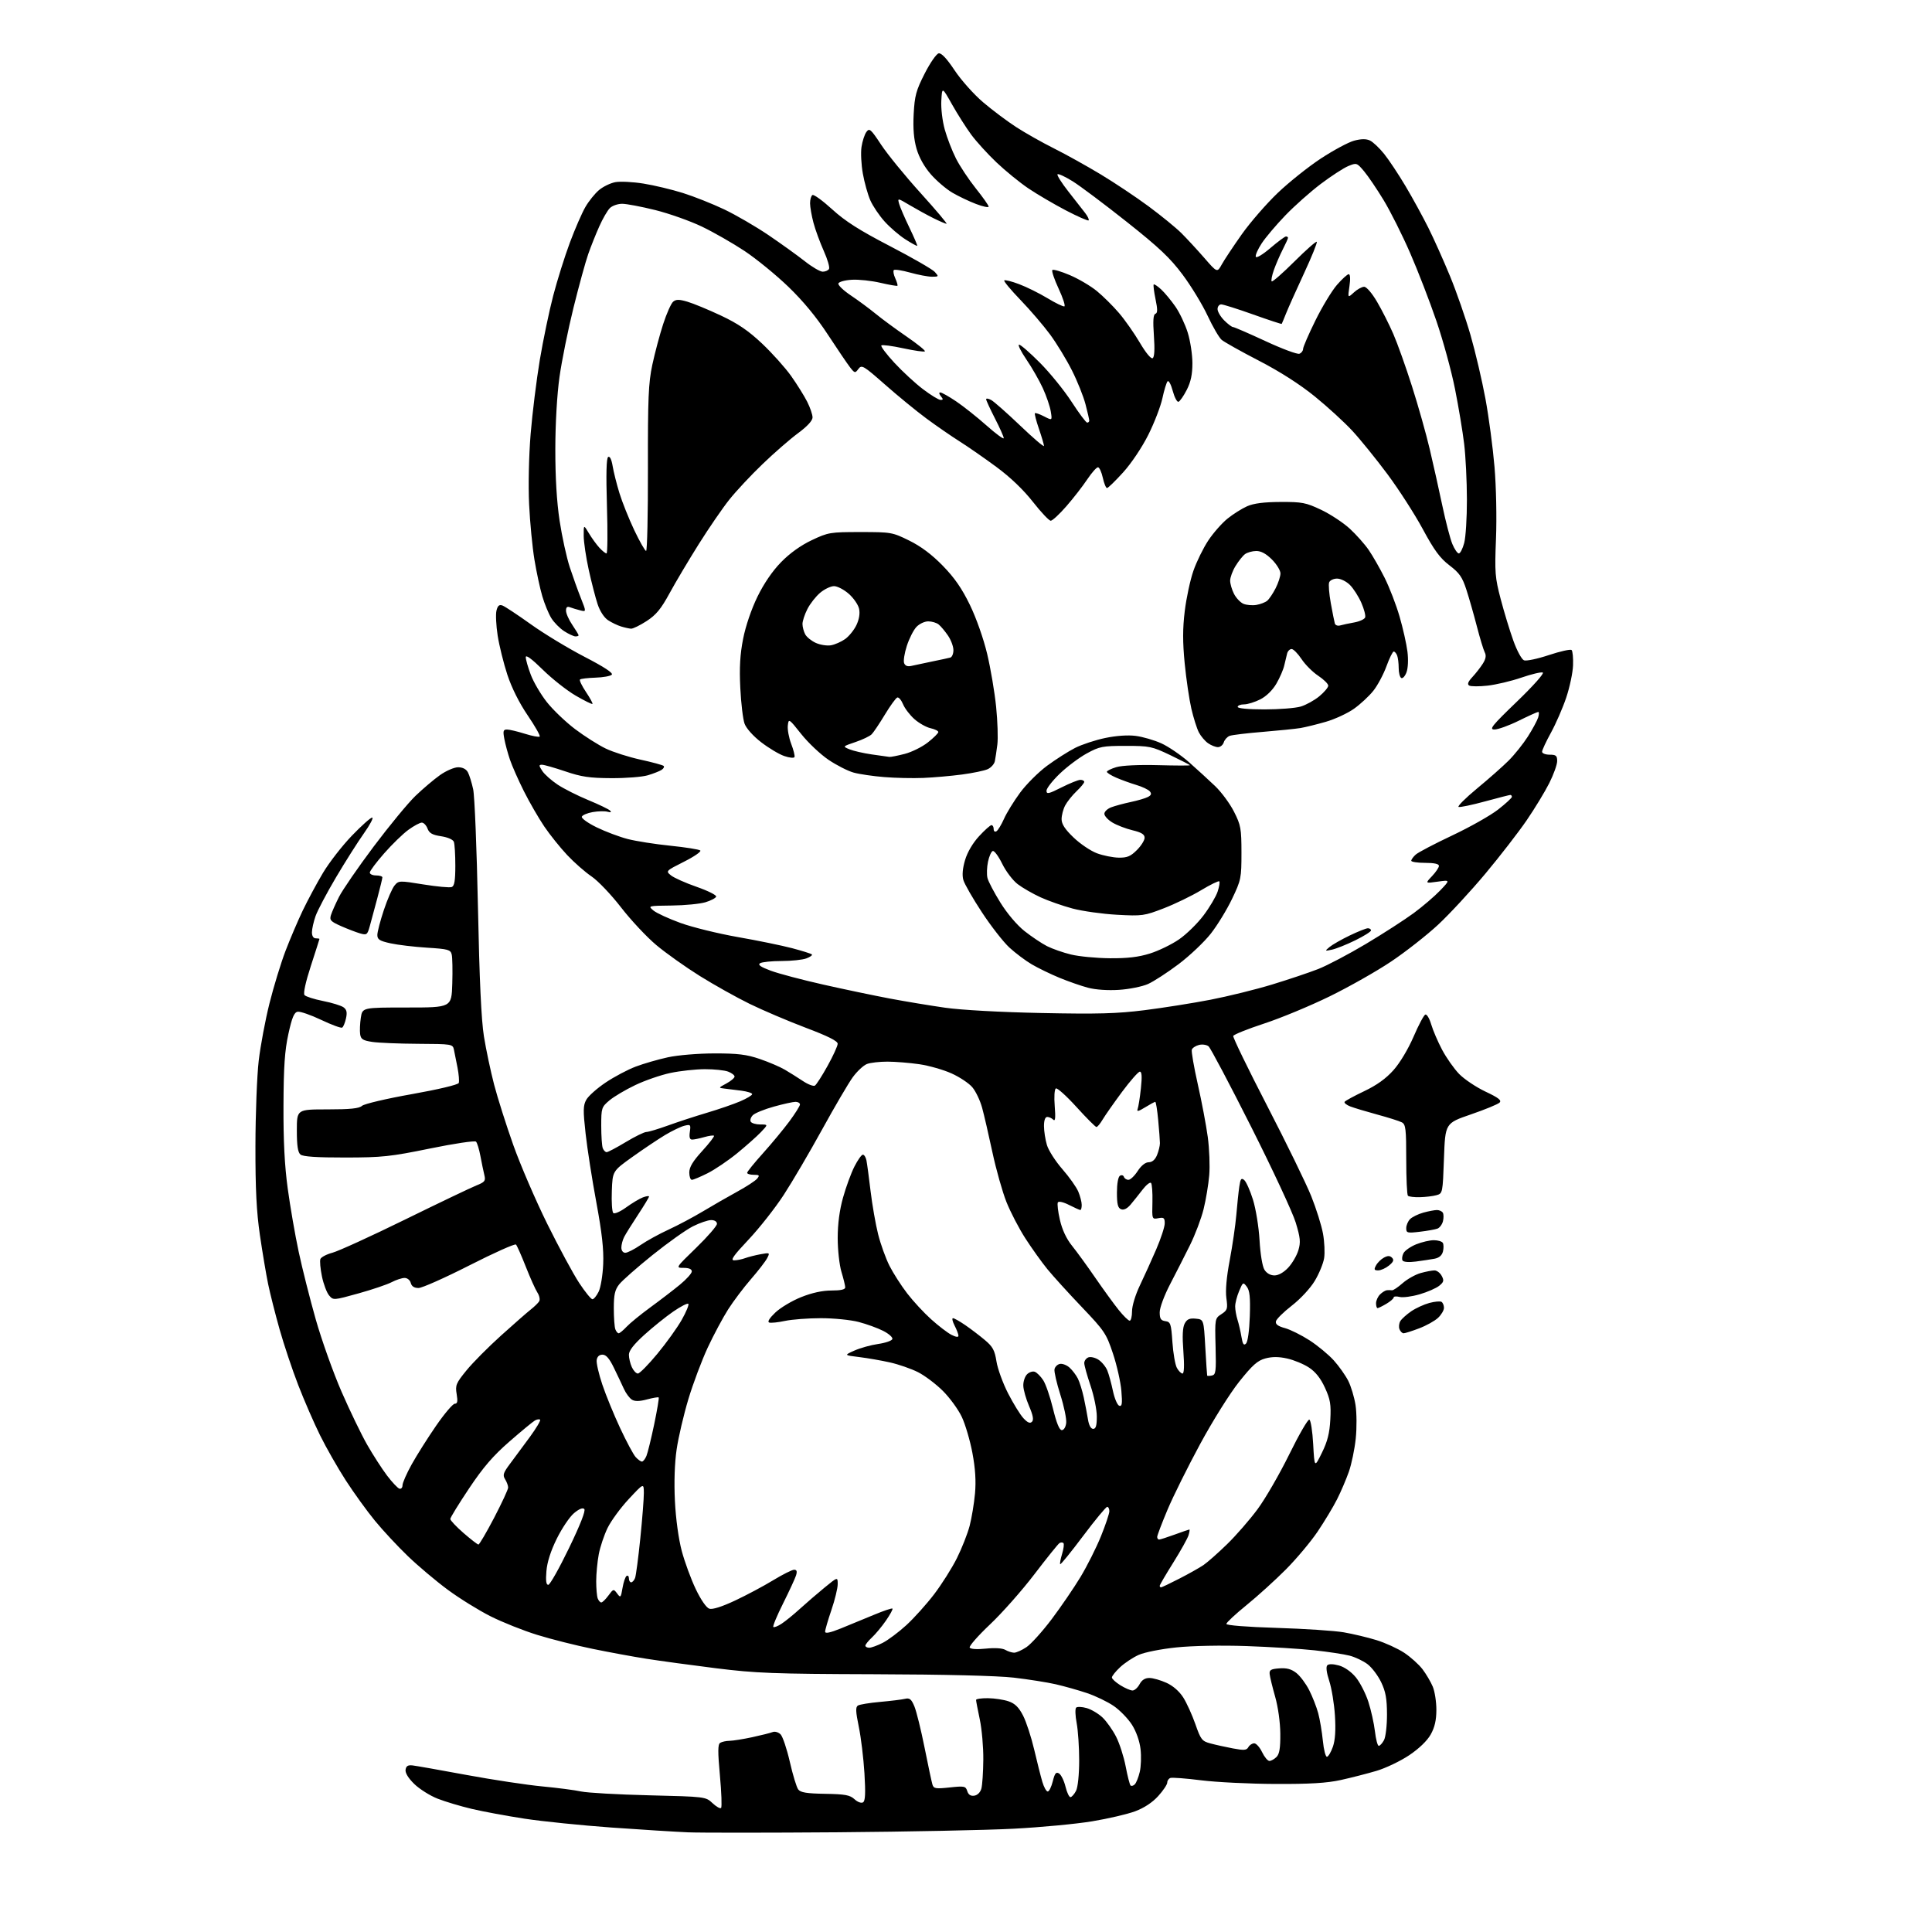 <?xml version="1.0" encoding="UTF-8" standalone="no"?>
<svg 
  version="1.1" 
  xmlns="http://www.w3.org/2000/svg" 
  xmlns:xlink="http://www.w3.org/1999/xlink" 
  xmlns:svg="http://www.w3.org/2000/svg"
  xmlns:rdf="http://www.w3.org/1999/02/22-rdf-syntax-ns#"
  xmlns:cc="http://creativecommons.org/ns#"
  xmlns:dc="http://purl.org/dc/elements/1.1/"
  viewBox="0 0 768 768"
  width="768"
  height="768"
>
<style>svg {background-color: white; }</style>"
<path stroke="none" fill="black" fill-rule="evenodd" d="M333.00,728.36C305.23,728.57 278.45,728.58 273.50,728.38C268.55,728.17 254.82,727.31 243.00,726.47C231.18,725.62 215.68,724.04 208.57,722.96C201.46,721.87 191.99,720.12 187.53,719.06C183.07,718.01 176.97,716.18 173.96,715.00C170.96,713.83 166.80,711.21 164.71,709.19C162.33,706.88 161.03,704.77 161.22,703.51C161.43,702.02 162.15,701.57 164.00,701.78C165.38,701.94 175.05,703.64 185.50,705.58C195.95,707.51 209.45,709.55 215.50,710.12C221.55,710.69 228.53,711.60 231.00,712.14C233.47,712.67 245.62,713.36 258.00,713.66C280.45,714.21 280.51,714.22 283.24,716.78C284.75,718.20 286.28,719.06 286.64,718.69C287.01,718.32 286.80,712.53 286.18,705.80C285.31,696.27 285.33,693.41 286.28,692.81C286.95,692.38 288.62,692.02 290.00,692.00C291.38,691.98 295.43,691.34 299.00,690.57C302.57,689.80 306.23,688.88 307.12,688.53C308.03,688.17 309.42,688.57 310.29,689.43C311.13,690.28 312.79,695.20 313.97,700.37C315.15,705.54 316.65,710.48 317.31,711.34C318.23,712.55 320.67,712.95 328.00,713.07C335.95,713.20 337.86,713.55 339.68,715.22C340.92,716.36 342.37,716.89 343.07,716.46C343.97,715.90 344.11,712.90 343.63,704.88C343.26,698.93 342.26,690.61 341.38,686.40C340.14,680.37 340.06,678.58 341.04,677.98C341.72,677.55 345.70,676.90 349.89,676.53C354.08,676.15 358.51,675.61 359.76,675.31C361.60,674.88 362.27,675.41 363.48,678.30C364.29,680.24 366.11,687.60 367.52,694.66C368.93,701.72 370.34,708.34 370.65,709.36C371.14,711.01 371.90,711.14 377.51,710.54C383.37,709.91 383.87,710.01 384.50,711.99C384.96,713.44 385.85,714.02 387.29,713.81C388.56,713.62 389.70,712.49 390.11,711.00C390.49,709.62 390.84,704.45 390.88,699.50C390.93,694.55 390.30,687.35 389.48,683.50C388.67,679.65 388.00,676.16 388.00,675.75C388.00,675.34 390.14,675.03 392.75,675.06C395.36,675.09 399.05,675.65 400.95,676.31C403.48,677.18 405.01,678.69 406.70,682.00C407.97,684.48 409.95,690.55 411.11,695.50C412.27,700.45 413.73,706.23 414.36,708.35C414.99,710.46 415.95,712.18 416.50,712.15C417.05,712.13 417.95,710.30 418.50,708.08C419.30,704.87 419.80,704.25 421.00,704.99C421.82,705.51 422.97,707.85 423.55,710.21C424.12,712.57 425.02,714.45 425.55,714.39C426.07,714.33 427.06,713.20 427.74,711.89C428.46,710.49 428.98,705.53 428.99,699.89C428.99,694.60 428.55,687.88 427.99,684.95C427.43,682.02 427.34,679.26 427.78,678.82C428.22,678.38 430.10,678.46 431.97,678.99C433.83,679.52 436.66,681.21 438.27,682.73C439.87,684.25 442.30,687.68 443.66,690.35C445.03,693.03 446.74,698.34 447.47,702.17C448.19,705.99 449.07,709.40 449.41,709.75C449.75,710.09 450.51,709.89 451.09,709.31C451.68,708.72 452.57,706.50 453.07,704.37C453.58,702.24 453.72,698.15 453.38,695.27C453.01,692.10 451.67,688.29 449.98,685.63C448.44,683.21 445.19,679.85 442.76,678.18C440.33,676.50 435.54,674.19 432.13,673.04C428.72,671.89 423.13,670.32 419.71,669.53C416.30,668.75 408.77,667.56 403.00,666.89C396.44,666.13 375.63,665.62 347.50,665.53C307.37,665.40 300.55,665.14 284.50,663.14C274.60,661.90 262.23,660.21 257.00,659.39C251.78,658.57 242.10,656.79 235.50,655.43C228.90,654.08 219.02,651.59 213.55,649.89C208.07,648.20 199.74,644.88 195.02,642.51C190.31,640.14 182.64,635.39 177.98,631.94C173.31,628.49 166.19,622.49 162.14,618.59C158.08,614.69 152.18,608.35 149.02,604.49C145.86,600.64 140.66,593.44 137.46,588.49C134.27,583.55 129.67,575.49 127.25,570.59C124.82,565.69 120.90,556.66 118.53,550.53C116.16,544.40 112.84,534.46 111.14,528.44C109.44,522.42 107.40,514.35 106.60,510.50C105.80,506.65 104.33,497.88 103.32,491.00C101.96,481.65 101.51,472.71 101.54,455.50C101.56,442.85 102.15,427.63 102.84,421.67C103.54,415.71 105.47,405.41 107.14,398.78C108.80,392.15 111.66,382.83 113.47,378.07C115.29,373.31 118.38,366.06 120.34,361.96C122.31,357.86 125.92,351.12 128.38,347.00C130.84,342.88 135.99,336.24 139.83,332.25C143.66,328.26 147.31,325.00 147.95,325.00C148.58,325.00 147.11,327.81 144.67,331.25C142.23,334.69 137.23,342.58 133.56,348.78C129.89,354.99 126.24,361.90 125.44,364.16C124.65,366.41 124.00,369.32 124.00,370.63C124.00,372.07 124.59,373.00 125.50,373.00C126.33,373.00 127.00,373.11 126.99,373.25C126.98,373.39 125.44,378.22 123.56,383.99C121.48,390.39 120.50,394.89 121.04,395.55C121.53,396.14 124.84,397.20 128.41,397.91C131.97,398.61 135.64,399.75 136.56,400.42C137.82,401.34 138.06,402.43 137.54,404.81C137.16,406.55 136.48,408.21 136.02,408.49C135.57,408.77 131.80,407.38 127.66,405.41C123.51,403.44 119.30,401.99 118.31,402.18C116.92,402.44 116.06,404.51 114.64,411.01C113.19,417.62 112.75,423.93 112.69,439.50C112.63,453.54 113.13,463.37 114.38,472.50C115.35,479.65 117.30,490.90 118.71,497.50C120.11,504.10 123.18,516.25 125.52,524.50C127.87,532.75 132.48,545.68 135.77,553.23C139.06,560.77 143.65,570.28 145.98,574.35C148.31,578.42 151.85,583.90 153.85,586.55C155.86,589.19 158.06,591.53 158.75,591.76C159.44,591.98 160.00,591.38 160.00,590.43C160.00,589.47 161.65,585.72 163.66,582.10C165.68,578.47 170.04,571.56 173.36,566.75C176.68,561.94 180.03,558.00 180.79,558.00C181.84,558.00 182.02,557.08 181.53,554.17C180.94,550.67 181.28,549.84 185.41,544.78C187.89,541.72 194.11,535.46 199.22,530.86C204.32,526.26 209.65,521.60 211.05,520.50C212.45,519.40 213.93,517.95 214.34,517.28C214.75,516.61 214.42,515.03 213.61,513.78C212.80,512.53 210.73,507.90 209.00,503.50C207.27,499.10 205.52,495.15 205.11,494.73C204.70,494.31 196.39,498.02 186.65,502.98C176.90,507.94 167.78,512.00 166.37,512.00C164.65,512.00 163.64,511.34 163.29,510.00C162.99,508.87 161.93,508.00 160.83,508.00C159.77,508.00 157.46,508.76 155.70,509.68C153.94,510.61 148.00,512.62 142.50,514.15C132.54,516.92 132.49,516.92 130.81,514.93C129.89,513.84 128.61,510.45 127.98,507.41C127.35,504.37 127.07,501.25 127.36,500.49C127.66,499.73 129.83,498.59 132.20,497.96C134.56,497.33 147.53,491.41 161.00,484.80C174.47,478.19 187.23,472.09 189.34,471.25C192.75,469.88 193.11,469.42 192.54,467.11C192.19,465.67 191.49,462.29 190.98,459.58C190.48,456.88 189.69,454.29 189.22,453.82C188.76,453.36 180.53,454.58 170.94,456.55C155.18,459.77 151.93,460.12 137.19,460.13C125.97,460.15 120.44,459.78 119.44,458.95C118.40,458.08 118.00,455.46 118.00,449.38C118.00,441.00 118.00,441.00 130.17,441.00C139.26,441.00 142.74,440.64 143.92,439.58C144.79,438.81 153.69,436.71 163.70,434.94C174.21,433.07 182.09,431.20 182.36,430.50C182.61,429.84 182.39,427.10 181.87,424.40C181.34,421.71 180.70,418.49 180.44,417.25C179.97,415.05 179.64,415.00 166.23,414.93C158.68,414.89 150.47,414.55 148.00,414.18C144.24,413.61 143.44,413.10 143.16,411.09C142.97,409.77 143.10,406.84 143.43,404.59C144.05,400.50 144.05,400.50 161.77,400.50C179.50,400.50 179.50,400.50 179.79,391.00C179.95,385.77 179.85,380.55 179.56,379.40C179.09,377.51 178.11,377.24 169.77,376.72C164.67,376.40 158.14,375.62 155.25,374.99C150.89,374.03 150.00,373.47 150.00,371.67C150.00,370.48 151.16,366.02 152.58,361.77C153.99,357.51 155.91,353.12 156.83,352.01C158.47,350.03 158.70,350.02 168.32,351.58C173.72,352.45 178.78,352.92 179.57,352.61C180.64,352.20 181.00,350.09 181.00,344.11C181.00,339.74 180.74,335.47 180.41,334.63C180.07,333.73 177.96,332.82 175.34,332.42C171.87,331.90 170.65,331.21 169.95,329.38C169.46,328.07 168.43,327.00 167.67,327.00C166.92,327.00 164.53,328.28 162.37,329.85C160.20,331.42 155.86,335.63 152.72,339.21C149.57,342.79 147.00,346.23 147.00,346.86C147.00,347.49 148.12,348.00 149.50,348.00C150.88,348.00 152.00,348.35 152.00,348.77C152.00,349.19 151.10,352.91 150.00,357.02C148.91,361.13 147.55,366.15 146.99,368.18C146.03,371.61 145.78,371.80 143.13,371.04C141.57,370.59 138.17,369.28 135.57,368.14C131.44,366.31 130.94,365.76 131.55,363.77C131.94,362.52 133.38,359.27 134.76,356.53C136.13,353.80 142.33,344.80 148.53,336.53C154.74,328.27 162.22,319.19 165.16,316.37C168.10,313.55 172.48,309.83 174.90,308.12C177.32,306.40 180.57,305.00 182.11,305.00C183.90,305.00 185.32,305.73 185.99,306.99C186.58,308.08 187.52,311.12 188.09,313.74C188.67,316.36 189.52,337.40 189.99,360.50C190.58,389.57 191.32,405.43 192.37,412.00C193.21,417.23 195.04,425.85 196.42,431.16C197.81,436.48 201.24,447.28 204.04,455.16C206.84,463.05 212.92,477.15 217.54,486.50C222.17,495.85 227.88,506.43 230.24,510.00C232.60,513.58 234.97,516.49 235.51,516.47C236.06,516.46 237.16,515.11 237.97,513.47C238.78,511.84 239.60,506.90 239.78,502.50C240.03,496.66 239.29,490.04 237.06,478.00C235.37,468.93 233.45,456.63 232.79,450.67C231.76,441.40 231.79,439.45 233.06,437.17C233.87,435.70 237.32,432.63 240.73,430.34C244.14,428.05 249.53,425.19 252.71,423.99C255.89,422.79 261.65,421.13 265.50,420.29C269.46,419.43 277.49,418.76 284.00,418.75C293.28,418.74 296.75,419.16 302.00,420.95C305.57,422.17 310.07,424.09 312.00,425.23C313.93,426.36 317.16,428.39 319.19,429.74C321.22,431.09 323.36,431.90 323.94,431.54C324.52,431.18 326.79,427.65 328.98,423.69C331.18,419.74 332.98,415.79 332.99,414.92C333.00,413.82 329.18,411.90 320.25,408.53C313.24,405.87 303.23,401.61 298.00,399.05C292.77,396.49 283.85,391.50 278.16,387.95C272.48,384.40 264.71,378.88 260.90,375.69C257.08,372.49 250.78,365.75 246.88,360.71C242.99,355.67 237.71,350.13 235.15,348.40C232.59,346.67 228.23,342.84 225.45,339.88C222.67,336.92 218.56,331.80 216.33,328.50C214.10,325.20 210.46,318.90 208.25,314.50C206.05,310.10 203.55,304.46 202.71,301.97C201.86,299.48 200.86,295.77 200.48,293.72C199.88,290.56 200.05,290.00 201.55,290.00C202.53,290.00 205.72,290.76 208.65,291.68C211.58,292.60 214.23,293.10 214.54,292.79C214.85,292.48 212.70,288.69 209.76,284.36C206.42,279.46 203.39,273.40 201.69,268.24C200.20,263.70 198.46,256.69 197.83,252.66C197.21,248.64 196.99,244.16 197.36,242.71C197.85,240.73 198.46,240.23 199.76,240.71C200.72,241.07 205.78,244.42 211.00,248.15C216.22,251.89 225.83,257.71 232.34,261.08C240.22,265.16 243.85,267.55 243.19,268.21C242.64,268.76 239.70,269.29 236.65,269.38C233.61,269.48 230.86,269.81 230.55,270.12C230.24,270.43 231.31,272.65 232.93,275.07C234.55,277.48 235.72,279.62 235.51,279.82C235.31,280.02 232.30,278.53 228.82,276.51C225.35,274.49 219.46,269.85 215.75,266.20C211.38,261.90 209.00,260.15 209.00,261.24C209.00,262.17 209.89,265.30 210.99,268.21C212.08,271.12 214.95,276.01 217.37,279.08C219.79,282.15 224.86,287.00 228.63,289.85C232.41,292.70 237.89,296.17 240.81,297.57C243.72,298.97 249.95,300.95 254.64,301.98C259.33,303.00 263.46,304.13 263.81,304.47C264.16,304.82 263.78,305.53 262.97,306.05C262.16,306.57 259.70,307.54 257.50,308.19C255.30,308.85 248.78,309.36 243.00,309.33C234.37,309.29 231.12,308.81 224.73,306.64C220.45,305.19 216.28,304.00 215.46,304.00C214.15,304.00 214.17,304.32 215.57,306.47C216.46,307.83 219.21,310.27 221.68,311.91C224.14,313.54 229.62,316.30 233.83,318.04C238.05,319.78 241.95,321.66 242.50,322.21C243.17,322.89 242.84,323.05 241.50,322.68C240.40,322.38 237.74,322.44 235.58,322.82C233.43,323.20 231.49,324.03 231.28,324.66C231.07,325.30 233.73,327.20 237.20,328.89C240.66,330.58 246.20,332.66 249.50,333.52C252.80,334.37 260.45,335.58 266.50,336.19C272.55,336.81 277.89,337.66 278.37,338.08C278.86,338.50 275.95,340.51 271.91,342.54C264.62,346.22 264.59,346.25 266.74,347.99C267.93,348.95 272.54,351.01 276.98,352.55C281.41,354.10 284.89,355.84 284.69,356.42C284.50,357.00 282.58,358.01 280.42,358.66C278.26,359.31 272.23,359.90 267.00,359.96C257.59,360.07 257.52,360.08 259.74,361.93C260.97,362.96 265.84,365.20 270.56,366.91C275.27,368.61 285.52,371.13 293.32,372.50C301.12,373.86 310.80,375.85 314.84,376.91C318.88,377.98 322.43,379.09 322.73,379.40C323.03,379.70 322.06,380.41 320.57,380.97C319.09,381.54 314.64,382.01 310.68,382.02C306.73,382.02 302.88,382.42 302.13,382.90C301.15,383.52 302.36,384.37 306.34,385.85C309.41,387.00 318.80,389.49 327.21,391.38C335.62,393.28 347.54,395.77 353.69,396.93C359.84,398.09 369.74,399.73 375.69,400.58C382.12,401.50 397.65,402.36 414.02,402.69C436.45,403.15 444.02,402.94 455.02,401.56C462.43,400.62 474.21,398.76 481.18,397.41C488.16,396.06 499.18,393.34 505.68,391.36C512.18,389.38 520.42,386.61 524.00,385.21C527.58,383.81 536.12,379.31 543.00,375.21C549.88,371.10 558.42,365.59 562.00,362.95C565.58,360.31 570.30,356.26 572.50,353.96C576.50,349.77 576.50,349.77 571.50,350.47C566.50,351.18 566.50,351.18 569.25,348.28C570.76,346.69 572.00,344.85 572.00,344.20C572.00,343.41 570.10,343.00 566.50,343.00C563.48,343.00 561.00,342.62 561.00,342.15C561.00,341.69 561.79,340.59 562.76,339.72C563.73,338.84 570.26,335.42 577.29,332.10C584.31,328.79 592.52,324.15 595.53,321.80C598.54,319.45 601.00,317.18 601.00,316.76C601.00,316.34 600.72,316.00 600.39,316.00C600.05,316.00 595.53,317.16 590.34,318.57C585.16,319.98 580.42,320.97 579.82,320.77C579.22,320.57 582.50,317.29 587.11,313.47C591.73,309.66 597.41,304.64 599.74,302.31C602.07,299.98 605.49,295.70 607.35,292.79C609.20,289.88 611.04,286.49 611.43,285.25C611.82,284.01 611.84,283.00 611.48,283.00C611.12,283.00 607.63,284.57 603.72,286.50C599.82,288.43 595.47,289.99 594.06,289.99C591.85,289.97 593.05,288.48 603.00,278.90C609.53,272.61 613.97,267.61 613.28,267.34C612.62,267.07 608.79,267.98 604.78,269.36C600.78,270.74 594.73,272.17 591.35,272.55C587.96,272.93 584.66,272.91 584.01,272.51C583.19,272.00 583.57,270.99 585.29,269.14C586.64,267.69 588.51,265.29 589.44,263.82C590.64,261.93 590.87,260.60 590.21,259.32C589.70,258.32 588.29,253.68 587.08,249.00C585.87,244.32 584.00,237.77 582.92,234.44C581.29,229.40 580.16,227.77 576.17,224.73C572.42,221.87 570.12,218.75 565.56,210.29C562.35,204.35 556.03,194.53 551.51,188.46C546.99,182.39 540.72,174.65 537.57,171.25C534.43,167.85 527.72,161.71 522.66,157.60C516.72,152.78 508.85,147.74 500.48,143.41C493.34,139.72 486.66,135.97 485.63,135.10C484.61,134.22 482.09,129.90 480.04,125.50C477.99,121.10 473.53,113.77 470.13,109.21C465.16,102.55 460.79,98.41 447.92,88.21C439.11,81.22 429.44,73.97 426.44,72.09C423.44,70.22 420.71,68.96 420.38,69.28C420.06,69.61 421.97,72.66 424.64,76.06C427.32,79.46 430.34,83.33 431.37,84.67C432.40,86.00 433.01,87.32 432.74,87.60C432.46,87.87 428.37,86.07 423.64,83.60C418.92,81.13 412.22,77.20 408.77,74.87C405.32,72.54 399.63,67.90 396.12,64.56C392.61,61.23 388.09,56.25 386.06,53.50C384.04,50.75 380.61,45.35 378.44,41.50C374.50,34.50 374.50,34.50 374.19,40.00C374.01,43.08 374.62,48.14 375.56,51.50C376.48,54.80 378.48,59.98 380.01,63.00C381.54,66.03 385.09,71.37 387.89,74.88C390.70,78.39 393.00,81.65 393.00,82.12C393.00,82.60 390.75,82.14 388.01,81.09C385.26,80.05 381.03,78.03 378.60,76.61C376.18,75.19 372.34,71.93 370.08,69.35C367.47,66.38 365.38,62.67 364.36,59.18C363.25,55.34 362.90,51.16 363.20,45.33C363.59,38.06 364.15,35.97 367.57,29.25C369.73,25.00 372.24,21.38 373.14,21.21C374.23,21.00 376.35,23.27 379.47,27.95C382.05,31.84 387.16,37.56 390.83,40.68C394.50,43.80 400.43,48.24 404.00,50.55C407.57,52.86 414.32,56.67 419.00,59.01C423.68,61.35 432.00,65.98 437.50,69.29C443.00,72.60 451.58,78.33 456.58,82.02C461.57,85.72 467.42,90.49 469.58,92.63C471.73,94.77 475.83,99.20 478.68,102.47C483.85,108.42 483.85,108.42 485.68,105.11C486.68,103.29 490.26,97.91 493.62,93.15C496.99,88.39 503.42,81.00 507.90,76.71C512.38,72.43 520.13,66.25 525.11,62.98C530.10,59.71 536.01,56.54 538.25,55.93C541.03,55.18 543.04,55.15 544.53,55.83C545.74,56.38 548.29,58.78 550.21,61.17C552.12,63.55 555.95,69.33 558.73,74.00C561.51,78.67 565.57,86.10 567.77,90.50C569.97,94.90 573.86,103.59 576.42,109.80C578.98,116.02 582.64,126.55 584.56,133.22C586.48,139.88 589.15,151.27 590.49,158.53C591.83,165.79 593.45,177.98 594.09,185.61C594.76,193.47 595.01,205.86 594.68,214.15C594.14,227.59 594.29,229.56 596.55,238.15C597.90,243.29 600.16,250.73 601.58,254.67C603.01,258.67 604.89,262.13 605.82,262.49C606.75,262.84 611.21,261.90 615.74,260.39C620.28,258.88 624.33,257.99 624.74,258.41C625.16,258.83 625.42,261.56 625.31,264.47C625.21,267.39 623.99,273.15 622.61,277.27C621.23,281.39 618.50,287.66 616.55,291.21C614.60,294.76 613.00,298.19 613.00,298.83C613.00,299.47 614.35,300.00 616.00,300.00C618.54,300.00 619.00,300.39 619.00,302.53C619.00,303.92 617.59,307.86 615.87,311.28C614.15,314.70 610.10,321.37 606.87,326.09C603.64,330.81 596.26,340.35 590.46,347.29C584.66,354.23 576.23,363.34 571.71,367.55C567.19,371.75 558.78,378.35 553.02,382.21C547.26,386.08 536.23,392.32 528.52,396.09C520.81,399.86 509.12,404.71 502.53,406.87C495.95,409.03 490.42,411.25 490.23,411.81C490.04,412.37 496.13,424.91 503.76,439.67C511.39,454.42 519.25,470.55 521.24,475.50C523.22,480.45 525.33,487.15 525.91,490.38C526.50,493.62 526.70,498.01 526.36,500.14C526.02,502.28 524.34,506.35 522.62,509.20C520.84,512.15 516.92,516.37 513.50,519.02C510.20,521.58 507.36,524.39 507.19,525.28C506.97,526.41 508.03,527.20 510.77,527.94C512.92,528.52 517.33,530.72 520.59,532.82C523.84,534.93 528.17,538.52 530.21,540.79C532.25,543.05 534.82,546.69 535.93,548.86C537.04,551.03 538.34,555.37 538.84,558.50C539.33,561.64 539.37,567.64 538.93,571.85C538.49,576.06 537.26,581.99 536.20,585.02C535.13,588.06 533.02,593.01 531.49,596.02C529.97,599.04 526.49,604.80 523.78,608.83C521.06,612.86 515.38,619.63 511.17,623.87C506.95,628.11 499.90,634.50 495.50,638.07C491.10,641.64 487.50,645.00 487.50,645.53C487.50,646.10 495.70,646.75 507.50,647.11C518.50,647.45 530.50,648.24 534.16,648.87C537.82,649.50 543.69,650.90 547.20,651.98C550.71,653.07 555.66,655.33 558.20,657.01C560.73,658.69 564.00,661.62 565.46,663.53C566.91,665.44 568.75,668.56 569.55,670.47C570.35,672.38 570.99,676.54 570.98,679.72C570.97,683.83 570.32,686.65 568.72,689.50C567.33,691.98 564.09,695.10 560.19,697.72C556.73,700.04 550.89,702.84 547.20,703.94C543.52,705.03 537.12,706.67 533.00,707.58C527.44,708.80 520.71,709.21 507.00,709.15C496.82,709.11 483.55,708.46 477.50,707.70C471.45,706.94 465.94,706.52 465.25,706.77C464.56,707.01 464.00,707.84 464.00,708.60C464.00,709.37 462.39,711.78 460.42,713.95C458.13,716.49 454.84,718.67 451.25,720.01C448.17,721.16 440.44,722.96 434.08,724.01C427.71,725.06 413.73,726.38 403.00,726.94C392.27,727.51 360.77,728.14 333.00,728.36zM504.61,700.00C505.30,700.00 506.56,699.29 507.43,698.43C508.60,697.26 508.99,694.88 508.94,689.18C508.91,684.71 508.06,678.58 506.90,674.50C505.81,670.65 504.82,666.60 504.71,665.50C504.53,663.84 505.18,663.45 508.55,663.20C511.51,662.98 513.35,663.49 515.34,665.05C516.84,666.23 519.13,669.30 520.43,671.87C521.73,674.43 523.34,678.55 524.01,681.02C524.67,683.48 525.50,688.42 525.86,692.00C526.21,695.58 526.95,698.43 527.50,698.35C528.05,698.26 529.11,696.46 529.85,694.35C530.76,691.72 531.02,687.80 530.66,682.00C530.37,677.33 529.35,671.12 528.40,668.21C527.32,664.90 527.02,662.58 527.62,661.98C528.21,661.39 529.93,661.42 532.24,662.05C534.46,662.67 537.11,664.52 538.95,666.75C540.62,668.78 542.86,673.15 543.94,676.47C545.01,679.78 546.19,685.09 546.56,688.25C546.93,691.41 547.61,694.00 548.08,694.00C548.55,694.00 549.48,692.99 550.15,691.75C550.83,690.50 551.36,685.95 551.35,681.50C551.33,675.24 550.83,672.45 549.03,668.70C547.77,666.06 545.33,662.84 543.62,661.54C541.90,660.24 538.70,658.72 536.50,658.15C534.30,657.58 528.00,656.62 522.50,656.02C517.00,655.42 504.85,654.67 495.50,654.34C485.51,654.00 474.03,654.21 467.66,654.87C461.62,655.49 454.99,656.80 452.66,657.84C450.37,658.86 447.04,661.07 445.25,662.75C443.46,664.43 442.00,666.26 442.00,666.82C442.00,667.38 443.52,668.77 445.37,669.92C447.22,671.06 449.39,672.00 450.20,672.00C451.00,672.00 452.26,670.88 453.00,669.50C453.90,667.81 455.18,667.01 456.92,667.02C458.34,667.03 461.39,667.90 463.69,668.95C466.31,670.14 468.81,672.33 470.38,674.80C471.75,676.98 473.91,681.75 475.19,685.40C477.31,691.50 477.80,692.13 481.09,693.02C483.07,693.56 487.10,694.45 490.04,695.01C494.52,695.86 495.55,695.78 496.25,694.51C496.72,693.68 497.76,693.00 498.57,693.00C499.37,693.00 500.78,694.58 501.70,696.50C502.62,698.42 503.93,700.00 504.61,700.00zM403.10,656.97C403.98,656.99 406.21,655.99 408.05,654.75C409.89,653.51 414.40,648.50 418.08,643.62C421.75,638.74 426.90,631.20 429.52,626.87C432.13,622.54 435.78,615.29 437.62,610.75C439.46,606.21 440.97,601.71 440.98,600.75C440.99,599.79 440.61,599.00 440.12,599.00C439.64,599.00 435.33,604.21 430.54,610.59C425.76,616.96 421.67,622.00 421.45,621.79C421.24,621.57 421.58,619.73 422.20,617.70C422.82,615.67 423.06,613.73 422.73,613.40C422.40,613.07 421.69,613.07 421.16,613.40C420.62,613.73 416.15,619.29 411.22,625.75C406.30,632.21 398.35,641.20 393.56,645.72C388.77,650.25 385.13,654.40 385.47,654.95C385.85,655.56 388.41,655.72 391.91,655.35C395.44,654.98 398.46,655.17 399.61,655.84C400.65,656.45 402.22,656.95 403.10,656.97zM345.54,655.00C346.39,655.00 348.80,654.12 350.91,653.05C353.01,651.97 357.23,648.82 360.27,646.04C363.32,643.25 368.29,637.72 371.33,633.74C374.36,629.76 378.45,623.29 380.40,619.37C382.36,615.44 384.63,609.67 385.45,606.54C386.26,603.41 387.22,597.62 387.58,593.67C388.02,588.70 387.71,583.74 386.54,577.53C385.61,572.60 383.72,566.17 382.33,563.24C380.94,560.30 377.57,555.67 374.84,552.94C372.11,550.21 367.66,546.85 364.95,545.47C362.24,544.10 357.20,542.35 353.76,541.58C350.32,540.81 344.80,539.85 341.50,539.45C335.50,538.72 335.50,538.72 339.65,536.87C341.93,535.85 346.17,534.67 349.07,534.25C351.96,533.84 354.51,532.96 354.73,532.30C354.95,531.64 353.32,530.18 351.10,529.05C348.88,527.92 344.48,526.32 341.32,525.50C338.16,524.67 331.42,524.00 326.34,524.00C321.26,524.00 314.83,524.49 312.05,525.08C309.27,525.68 306.44,525.97 305.75,525.73C304.97,525.45 305.88,523.97 308.18,521.78C310.20,519.85 314.82,517.08 318.44,515.64C322.75,513.91 326.91,513.00 330.51,513.00C334.24,513.00 336.00,512.60 335.99,511.75C335.98,511.06 335.31,508.29 334.49,505.59C333.67,502.89 333.00,496.84 333.00,492.15C333.00,486.52 333.72,481.06 335.12,476.06C336.28,471.90 338.31,466.36 339.63,463.75C340.95,461.14 342.47,459.00 343.00,459.00C343.53,459.00 344.17,460.01 344.42,461.25C344.67,462.49 345.42,468.00 346.07,473.50C346.73,479.00 348.08,486.72 349.07,490.65C350.06,494.59 352.09,500.21 353.57,503.15C355.06,506.09 358.22,511.03 360.60,514.12C362.97,517.21 367.27,521.86 370.15,524.44C373.02,527.03 376.64,529.80 378.19,530.60C379.96,531.51 381.00,531.65 381.00,530.98C381.00,530.38 380.31,528.57 379.47,526.95C378.64,525.33 378.34,524.00 378.82,524.00C379.31,524.00 381.50,525.24 383.70,526.75C385.91,528.26 389.41,530.93 391.49,532.68C394.64,535.32 395.41,536.74 396.11,541.18C396.57,544.10 398.65,549.82 400.72,553.87C402.80,557.92 405.54,562.37 406.82,563.75C408.48,565.54 409.45,565.95 410.22,565.18C410.98,564.42 410.66,562.63 409.08,558.96C407.86,556.12 406.82,552.47 406.78,550.84C406.73,549.21 407.40,547.17 408.27,546.30C409.14,545.44 410.53,544.99 411.36,545.31C412.20,545.63 413.70,547.13 414.69,548.65C415.69,550.17 417.44,555.25 418.58,559.95C419.98,565.69 421.13,568.50 422.08,568.50C422.90,568.50 423.64,567.29 423.83,565.63C424.01,564.05 422.96,559.00 421.50,554.41C420.04,549.82 418.99,545.27 419.18,544.29C419.37,543.32 420.34,542.37 421.34,542.17C422.33,541.98 424.06,542.65 425.18,543.66C426.29,544.67 427.77,546.62 428.47,548.00C429.16,549.37 430.21,552.75 430.81,555.50C431.40,558.25 432.15,562.19 432.49,564.25C432.86,566.59 433.64,568.00 434.55,568.00C435.62,568.00 436.00,566.72 436.00,563.10C436.00,560.40 434.88,554.89 433.51,550.85C432.14,546.81 431.01,542.76 431.01,541.86C431.00,540.95 431.74,539.93 432.64,539.58C433.54,539.24 435.36,539.66 436.69,540.53C438.01,541.40 439.58,543.32 440.18,544.80C440.78,546.29 441.78,549.94 442.41,552.93C443.04,555.91 444.17,558.56 444.92,558.81C446.03,559.18 446.19,558.01 445.76,552.88C445.47,549.37 443.97,542.70 442.42,538.06C439.77,530.11 439.06,529.04 430.02,519.56C424.74,514.03 418.59,507.25 416.34,504.50C414.10,501.75 410.18,496.27 407.63,492.32C405.08,488.38 401.69,481.85 400.08,477.82C398.48,473.80 395.96,464.88 394.49,458.00C393.02,451.12 391.18,443.17 390.40,440.32C389.62,437.47 387.88,433.82 386.53,432.22C385.19,430.62 381.44,428.12 378.21,426.68C374.98,425.23 369.22,423.59 365.42,423.04C361.61,422.49 355.94,422.03 352.82,422.02C349.69,422.01 346.01,422.43 344.64,422.95C343.26,423.47 340.73,425.83 339.00,428.20C337.28,430.56 331.79,439.93 326.80,449.00C321.81,458.07 314.95,469.77 311.54,475.00C308.13,480.23 301.85,488.21 297.57,492.75C291.51,499.18 290.24,501.00 291.83,501.00C292.95,501.00 294.91,500.61 296.18,500.14C297.46,499.67 300.22,498.97 302.32,498.58C306.06,497.90 306.11,497.93 304.93,500.19C304.26,501.46 301.37,505.20 298.50,508.50C295.63,511.80 291.57,517.19 289.47,520.47C287.38,523.75 283.72,530.58 281.35,535.65C278.99,540.72 275.51,549.96 273.64,556.18C271.77,562.41 269.66,571.41 268.97,576.18C268.17,581.65 267.92,589.22 268.29,596.68C268.64,603.76 269.73,611.71 271.00,616.50C272.17,620.90 274.68,627.73 276.57,631.68C278.63,635.99 280.80,639.12 281.98,639.49C283.22,639.89 287.00,638.69 292.23,636.23C296.78,634.09 303.58,630.47 307.35,628.17C311.12,625.88 314.86,624.00 315.67,624.00C316.73,624.00 316.94,624.62 316.44,626.25C316.05,627.49 313.74,632.48 311.31,637.35C308.87,642.22 307.11,646.45 307.41,646.74C307.70,647.03 309.18,646.46 310.69,645.46C312.21,644.47 315.49,641.80 317.98,639.53C320.46,637.27 324.86,633.48 327.75,631.11C333.00,626.81 333.00,626.81 333.00,629.73C333.00,631.34 331.88,635.96 330.50,640.00C329.12,644.04 328.00,647.91 328.00,648.60C328.00,649.46 329.93,649.07 334.25,647.33C337.69,645.94 343.62,643.50 347.42,641.91C351.23,640.32 354.54,639.20 354.77,639.44C355.00,639.67 353.85,641.80 352.20,644.18C350.56,646.56 348.04,649.59 346.61,650.92C345.17,652.26 344.00,653.72 344.00,654.17C344.00,654.63 344.69,655.00 345.54,655.00zM239.02,637.00C239.47,637.00 240.74,635.76 241.85,634.25C243.82,631.57 243.92,631.55 245.32,633.44C246.67,635.27 246.80,635.13 247.47,631.20C247.86,628.90 248.58,626.76 249.09,626.45C249.59,626.14 250.00,626.58 250.00,627.44C250.00,628.30 250.40,629.00 250.89,629.00C251.38,629.00 252.08,628.23 252.45,627.28C252.81,626.34 253.75,619.25 254.53,611.53C255.32,603.81 255.95,595.70 255.94,593.50C255.91,589.50 255.91,589.50 249.97,595.87C246.70,599.37 242.90,604.55 241.53,607.37C240.15,610.19 238.57,614.92 238.01,617.89C237.46,620.85 237.00,625.65 237.00,628.55C237.00,631.46 237.27,634.55 237.61,635.42C237.94,636.29 238.58,637.00 239.02,637.00zM461.52,631.00C461.81,631.00 465.08,629.45 468.77,627.55C472.47,625.66 476.80,623.22 478.40,622.14C479.99,621.05 484.22,617.32 487.80,613.83C491.38,610.35 496.82,604.09 499.90,599.93C502.98,595.77 508.64,585.98 512.48,578.17C516.31,570.37 519.91,564.14 520.48,564.32C521.04,564.51 521.73,568.90 522.01,574.08C522.53,583.50 522.53,583.50 525.48,577.50C527.70,573.00 528.53,569.71 528.82,564.32C529.15,558.26 528.82,556.29 526.69,551.64C524.97,547.89 522.96,545.35 520.34,543.62C518.23,542.23 514.33,540.62 511.68,540.03C508.32,539.28 505.69,539.27 503.00,540.00C499.88,540.84 497.88,542.63 492.58,549.27C488.90,553.89 482.10,564.74 477.09,574.00C472.18,583.08 466.32,594.86 464.08,600.20C461.84,605.53 460.00,610.37 460.00,610.95C460.00,611.53 460.34,612.00 460.76,612.00C461.18,612.00 463.99,611.10 467.00,610.00C470.01,608.90 472.62,608.00 472.80,608.00C472.99,608.00 472.84,609.01 472.47,610.25C472.11,611.49 469.38,616.38 466.41,621.13C463.43,625.88 461.00,630.04 461.00,630.38C461.00,630.72 461.24,631.00 461.52,631.00zM217.94,630.00C218.60,630.00 222.30,623.44 226.18,615.41C230.72,606.01 232.88,600.48 232.26,599.86C231.63,599.23 230.18,599.82 228.16,601.52C226.44,602.96 223.38,607.51 221.35,611.61C218.93,616.50 217.50,620.96 217.21,624.54C216.89,628.35 217.11,630.00 217.94,630.00zM190.18,613.98C190.55,613.99 193.36,609.20 196.43,603.33C199.49,597.46 202.00,592.05 202.00,591.32C202.00,590.58 201.45,589.10 200.79,588.03C199.75,586.38 200.05,585.46 202.80,581.80C204.58,579.43 208.10,574.67 210.64,571.20C213.17,567.74 215.00,564.66 214.70,564.36C214.40,564.06 213.48,564.20 212.65,564.66C211.83,565.12 207.28,568.88 202.55,573.00C196.03,578.68 192.11,583.22 186.47,591.66C182.36,597.80 179.00,603.27 179.00,603.82C179.00,604.37 181.36,606.87 184.25,609.39C187.14,611.90 189.80,613.96 190.18,613.98zM255.18,581.00C255.65,581.00 256.46,579.99 256.97,578.75C257.48,577.51 258.86,571.86 260.05,566.19C261.23,560.51 262.04,555.71 261.84,555.51C261.64,555.31 259.55,555.66 257.20,556.29C254.22,557.09 252.40,557.12 251.21,556.40C250.27,555.83 248.82,553.89 248.00,552.08C247.18,550.27 245.38,546.48 244.00,543.65C242.23,540.00 240.92,538.50 239.50,538.50C238.21,538.50 237.39,539.27 237.19,540.65C237.02,541.84 238.03,546.23 239.44,550.41C240.84,554.59 244.03,562.37 246.52,567.70C249.01,573.03 251.78,578.21 252.68,579.20C253.58,580.19 254.70,581.00 255.18,581.00zM481.75,546.79C483.31,546.48 483.47,545.24 483.21,535.27C482.92,524.19 482.94,524.08 485.53,522.39C487.92,520.82 488.09,520.28 487.50,516.01C487.09,513.01 487.56,507.65 488.84,500.92C489.92,495.19 491.10,487.12 491.45,483.00C491.80,478.88 492.33,473.79 492.64,471.71C493.09,468.59 493.44,468.12 494.59,469.08C495.36,469.72 496.93,473.22 498.07,476.87C499.22,480.56 500.38,487.71 500.69,493.00C501.00,498.52 501.82,503.44 502.64,504.75C503.51,506.14 505.03,507.00 506.62,507.00C508.21,507.00 510.30,505.82 512.09,503.91C513.68,502.21 515.49,499.10 516.12,497.01C517.08,493.78 516.92,492.10 515.06,485.96C513.85,481.98 505.88,464.85 497.34,447.91C488.81,430.97 481.20,416.58 480.43,415.94C479.66,415.30 477.94,415.05 476.62,415.38C475.30,415.71 474.02,416.55 473.77,417.24C473.52,417.93 474.59,424.12 476.14,431.00C477.69,437.88 479.48,447.32 480.11,451.99C480.74,456.65 481.00,463.48 480.69,467.17C480.38,470.85 479.37,476.93 478.44,480.68C477.51,484.43 475.07,490.88 473.02,495.00C470.98,499.12 467.43,506.09 465.15,510.47C462.80,514.98 461.00,519.84 461.00,521.65C461.00,524.22 461.45,524.92 463.25,525.18C465.31,525.47 465.55,526.16 466.05,533.50C466.35,537.90 467.15,542.51 467.83,543.75C468.51,544.99 469.52,546.00 470.07,546.00C470.71,546.00 470.83,542.84 470.41,537.18C469.94,531.07 470.11,527.67 470.94,526.12C471.86,524.39 472.86,523.95 475.32,524.19C478.50,524.50 478.50,524.50 479.12,535.50C479.47,541.55 479.80,546.65 479.87,546.82C479.94,547.00 480.79,546.99 481.75,546.79zM253.57,546.00C254.26,546.00 257.75,542.46 261.32,538.14C264.90,533.82 269.27,527.72 271.03,524.60C272.80,521.47 273.96,518.63 273.62,518.29C273.28,517.95 270.59,519.33 267.65,521.35C264.71,523.38 259.53,527.54 256.15,530.60C251.91,534.44 250.00,536.90 250.00,538.54C250.00,539.84 250.52,542.05 251.16,543.45C251.80,544.85 252.88,546.00 253.57,546.00zM495.32,534.08C496.01,533.39 496.63,528.91 496.82,523.20C497.06,515.74 496.79,513.04 495.63,511.50C494.18,509.57 494.08,509.62 492.57,513.22C491.70,515.26 491.00,518.01 491.00,519.32C491.00,520.63 491.42,523.01 491.92,524.60C492.43,526.20 493.14,529.25 493.49,531.38C493.99,534.36 494.41,534.99 495.32,534.08zM245.93,530.00C246.33,530.00 247.74,528.84 249.08,527.41C250.41,525.99 254.65,522.53 258.50,519.71C262.35,516.90 267.64,512.85 270.25,510.70C272.86,508.56 275.00,506.18 275.00,505.41C275.00,504.49 273.88,504.00 271.76,504.00C268.52,504.00 268.52,503.99 276.76,496.00C281.29,491.60 285.00,487.32 285.00,486.50C285.00,485.60 284.08,485.00 282.70,485.00C281.43,485.00 278.17,486.11 275.45,487.48C272.73,488.84 265.50,493.98 259.39,498.89C253.28,503.80 247.32,509.05 246.14,510.55C244.43,512.72 244.00,514.63 244.00,520.05C244.00,523.78 244.27,527.55 244.61,528.42C244.94,529.29 245.54,530.00 245.93,530.00zM557.96,530.00C557.40,530.00 556.65,529.26 556.31,528.36C555.96,527.46 556.13,526.00 556.68,525.11C557.24,524.23 559.18,522.49 560.99,521.25C562.81,520.01 566.04,518.53 568.17,517.95C570.30,517.38 572.49,517.18 573.02,517.51C573.56,517.85 574.00,518.91 574.00,519.88C574.00,520.86 572.94,522.65 571.64,523.87C570.34,525.09 566.96,526.97 564.13,528.04C561.30,529.12 558.52,530.00 557.96,530.00zM449.07,525.00C449.58,525.00 450.00,523.31 450.00,521.25C450.00,519.12 451.34,514.70 453.11,511.00C454.82,507.43 457.75,500.97 459.61,496.66C461.47,492.35 463.00,487.69 463.00,486.29C463.00,484.13 462.64,483.84 460.47,484.25C457.94,484.73 457.93,484.71 458.11,477.84C458.20,474.05 457.95,470.62 457.54,470.22C457.13,469.83 455.60,471.05 454.15,472.95C452.69,474.85 450.56,477.51 449.41,478.87C448.05,480.46 446.73,481.11 445.66,480.70C444.37,480.20 444.00,478.73 444.00,474.09C444.00,470.55 444.48,467.82 445.19,467.38C445.85,466.98 446.56,467.18 446.77,467.82C446.99,468.47 447.80,469.00 448.57,469.00C449.35,469.00 451.00,467.43 452.24,465.51C453.65,463.34 455.30,462.02 456.63,462.01C458.02,462.00 459.17,461.02 459.93,459.17C460.57,457.62 461.09,455.48 461.09,454.42C461.08,453.37 460.78,449.24 460.40,445.25C460.03,441.26 459.51,438.00 459.23,438.00C458.96,438.00 457.14,438.99 455.19,440.19C452.55,441.82 451.79,442.00 452.22,440.87C452.54,440.03 453.13,436.35 453.52,432.67C454.02,427.99 453.90,426.00 453.11,426.00C452.50,426.00 449.31,429.62 446.02,434.05C442.74,438.48 439.27,443.43 438.31,445.05C437.35,446.67 436.25,448.00 435.85,448.00C435.46,448.00 431.88,444.42 427.91,440.04C423.94,435.66 420.25,432.35 419.72,432.67C419.16,433.02 418.97,436.04 419.27,439.73C419.64,444.40 419.48,445.88 418.69,445.09C418.09,444.49 417.01,444.00 416.30,444.00C415.47,444.00 415.00,445.32 415.00,447.63C415.00,449.63 415.53,453.02 416.17,455.17C416.81,457.32 419.58,461.63 422.31,464.76C425.05,467.89 427.90,471.91 428.64,473.69C429.39,475.48 430.00,477.85 430.00,478.97C430.00,480.09 429.76,481.00 429.46,481.00C429.16,481.00 427.16,480.10 425.01,479.01C422.77,477.86 420.86,477.42 420.52,477.96C420.20,478.48 420.56,481.62 421.33,484.93C422.23,488.85 423.92,492.45 426.16,495.23C428.05,497.58 432.23,503.32 435.44,508.00C438.66,512.67 442.83,518.41 444.71,520.75C446.59,523.09 448.55,525.00 449.07,525.00zM547.60,520.00C547.27,520.00 547.00,519.13 547.00,518.07C547.00,517.01 547.71,515.44 548.57,514.57C549.44,513.71 550.67,512.95 551.32,512.88C551.97,512.82 552.88,512.83 553.34,512.91C553.80,512.99 555.70,511.72 557.56,510.08C559.42,508.45 562.65,506.64 564.72,506.06C566.80,505.48 569.27,505.01 570.21,505.01C571.16,505.00 572.46,505.98 573.10,507.18C574.09,509.03 573.94,509.63 572.10,511.12C570.90,512.09 567.40,513.61 564.32,514.51C561.23,515.41 557.64,515.88 556.35,515.55C555.06,515.23 554.00,515.32 554.00,515.77C554.00,516.21 552.69,517.34 551.10,518.28C549.50,519.23 547.92,520.00 547.60,520.00zM547.85,505.00C546.25,505.00 546.10,504.67 546.99,503.02C547.57,501.94 548.98,500.54 550.13,499.93C551.68,499.10 552.51,499.11 553.36,499.98C554.22,500.85 553.92,501.62 552.14,503.07C550.84,504.13 548.91,505.00 547.85,505.00zM562.84,501.48C560.05,501.85 557.92,501.68 557.54,501.07C557.19,500.50 557.37,499.19 557.92,498.14C558.48,497.10 560.76,495.51 562.99,494.62C565.22,493.73 568.35,493.00 569.96,493.00C571.57,493.00 573.18,493.48 573.54,494.06C573.89,494.64 573.92,496.18 573.60,497.48C573.20,499.05 572.08,500.01 570.25,500.36C568.74,500.64 565.40,501.15 562.84,501.48zM248.57,498.00C249.43,498.00 252.14,496.62 254.59,494.94C257.04,493.25 262.07,490.49 265.77,488.79C269.47,487.09 275.65,483.80 279.50,481.49C283.35,479.18 289.47,475.66 293.10,473.68C296.73,471.70 300.27,469.38 300.97,468.54C302.06,467.22 301.87,467.00 299.62,467.00C298.18,467.00 297.00,466.64 297.00,466.21C297.00,465.78 299.82,462.29 303.27,458.46C306.71,454.63 311.44,448.93 313.77,445.79C316.09,442.65 318.00,439.62 318.00,439.04C318.00,438.47 317.20,438.00 316.23,438.00C315.25,438.00 311.38,438.85 307.62,439.90C303.86,440.94 300.10,442.47 299.27,443.30C298.44,444.13 298.07,445.30 298.44,445.90C298.81,446.51 300.53,447.00 302.25,447.00C305.37,447.00 305.37,447.00 302.44,450.08C300.82,451.77 296.57,455.54 293.00,458.46C289.43,461.37 284.15,464.94 281.28,466.38C278.41,467.82 275.60,469.00 275.03,469.00C274.46,469.00 274.00,467.69 274.00,466.08C274.00,463.96 275.41,461.62 279.13,457.55C281.95,454.46 284.06,451.73 283.82,451.48C283.57,451.24 281.83,451.48 279.94,452.02C278.06,452.56 275.90,453.00 275.14,453.00C274.18,453.00 273.91,452.08 274.22,449.93C274.64,447.07 274.50,446.91 272.09,447.49C270.66,447.84 267.20,449.50 264.39,451.18C261.58,452.87 255.73,456.79 251.39,459.89C243.50,465.53 243.50,465.53 243.21,473.42C243.04,477.76 243.30,481.70 243.78,482.18C244.26,482.66 246.49,481.70 248.87,479.98C251.20,478.29 254.21,476.49 255.55,475.98C256.90,475.47 258.00,475.32 258.00,475.64C258.00,475.97 256.03,479.22 253.63,482.87C251.23,486.51 248.75,490.48 248.13,491.68C247.51,492.89 247.00,494.80 247.00,495.93C247.00,497.14 247.65,498.00 248.57,498.00zM564.41,489.64C559.40,490.23 559.00,490.12 559.00,488.21C559.00,487.07 559.69,485.45 560.53,484.61C561.38,483.77 563.74,482.61 565.78,482.04C567.83,481.48 570.26,481.01 571.19,481.01C572.12,481.00 573.18,481.48 573.54,482.06C573.89,482.64 573.92,484.16 573.60,485.45C573.28,486.73 572.30,488.05 571.42,488.39C570.55,488.73 567.39,489.29 564.41,489.64zM564.42,475.90C562.17,475.96 560.03,475.70 559.67,475.33C559.30,474.97 559.00,468.46 559.00,460.87C559.00,448.75 558.79,446.96 557.25,446.15C556.29,445.64 551.90,444.25 547.50,443.06C543.10,441.86 538.27,440.41 536.76,439.83C535.26,439.25 534.24,438.42 534.50,438.00C534.76,437.58 538.26,435.68 542.27,433.77C547.28,431.39 550.93,428.77 553.93,425.40C556.49,422.53 559.79,417.01 561.92,412.08C563.91,407.44 566.02,403.49 566.60,403.30C567.19,403.10 568.24,404.87 568.93,407.22C569.62,409.57 571.57,414.11 573.26,417.30C574.95,420.49 578.00,424.82 580.03,426.92C582.07,429.01 586.78,432.17 590.50,433.93C595.70,436.38 597.00,437.40 596.10,438.30C595.45,438.95 590.33,441.06 584.71,442.99C574.50,446.50 574.50,446.50 574.00,460.46C573.50,474.31 573.48,474.42 571.00,475.11C569.62,475.49 566.66,475.85 564.42,475.90zM241.16,458.00C241.68,458.00 245.09,456.20 248.74,454.00C252.39,451.80 256.08,449.99 256.94,449.98C257.80,449.97 261.65,448.81 265.50,447.42C269.35,446.02 276.32,443.74 281.00,442.35C285.68,440.96 291.64,438.91 294.25,437.79C296.86,436.67 299.00,435.39 299.00,434.94C299.00,434.49 297.09,433.88 294.75,433.57C292.41,433.27 289.38,432.90 288.00,432.73C285.54,432.45 285.55,432.41 288.75,430.70C290.54,429.73 292.00,428.50 292.00,427.95C292.00,427.40 290.85,426.51 289.43,425.98C288.02,425.44 283.86,425.01 280.18,425.02C276.51,425.03 270.36,425.70 266.53,426.51C262.69,427.32 256.39,429.49 252.53,431.34C248.66,433.18 244.04,435.92 242.25,437.43C239.13,440.07 239.00,440.47 239.00,447.51C239.00,451.54 239.27,455.55 239.61,456.42C239.94,457.29 240.64,458.00 241.16,458.00zM444.85,393.48C440.40,393.77 435.53,393.44 432.50,392.64C429.75,391.91 424.62,390.12 421.11,388.67C417.60,387.22 412.68,384.83 410.17,383.36C407.67,381.90 403.66,378.88 401.25,376.67C398.85,374.45 393.93,368.15 390.33,362.66C386.72,357.18 383.40,351.40 382.95,349.82C382.41,347.93 382.64,345.21 383.63,341.88C384.55,338.76 386.70,335.11 389.19,332.41C391.43,329.98 393.65,328.00 394.13,328.00C394.61,328.00 395.00,328.70 395.00,329.56C395.00,330.45 395.48,330.82 396.11,330.43C396.73,330.05 398.07,327.83 399.11,325.49C400.14,323.15 403.02,318.48 405.49,315.12C407.97,311.75 412.81,306.93 416.25,304.39C419.69,301.86 424.69,298.67 427.37,297.31C430.05,295.95 435.45,294.17 439.36,293.36C443.74,292.44 448.39,292.13 451.48,292.53C454.24,292.88 458.80,294.21 461.61,295.47C464.41,296.73 469.36,300.10 472.61,302.95C475.85,305.81 480.55,310.11 483.06,312.51C485.56,314.91 488.94,319.49 490.55,322.69C493.25,328.02 493.49,329.37 493.50,339.00C493.50,349.06 493.34,349.83 489.77,357.30C487.72,361.60 483.91,367.83 481.31,371.14C478.70,374.46 472.95,379.91 468.53,383.25C464.11,386.58 458.63,390.14 456.35,391.16C454.06,392.18 448.88,393.22 444.85,393.48zM441.16,380.92C448.12,380.98 452.57,380.46 457.07,379.05C460.51,377.98 465.73,375.45 468.68,373.42C471.62,371.40 476.01,367.10 478.43,363.88C480.86,360.65 483.37,356.41 484.02,354.44C484.67,352.47 484.97,350.63 484.68,350.35C484.40,350.07 481.15,351.65 477.47,353.87C473.79,356.09 467.11,359.33 462.64,361.06C454.84,364.07 454.07,364.18 444.00,363.63C438.23,363.31 430.30,362.20 426.38,361.16C422.47,360.12 416.74,358.11 413.65,356.70C410.56,355.28 406.46,352.93 404.54,351.46C402.62,350.00 399.85,346.35 398.39,343.36C396.93,340.37 395.24,338.09 394.64,338.29C394.05,338.48 393.19,340.41 392.74,342.57C392.29,344.73 392.19,347.62 392.53,349.00C392.86,350.38 395.18,354.79 397.68,358.81C400.38,363.16 404.28,367.76 407.29,370.14C410.08,372.34 414.08,375.02 416.19,376.10C418.30,377.17 422.60,378.68 425.76,379.44C428.92,380.21 435.85,380.87 441.16,380.92zM529.50,377.50C526.59,378.12 526.56,378.09 528.50,376.46C529.60,375.54 533.20,373.48 536.50,371.89C539.80,370.30 543.06,369.00 543.75,369.00C544.44,369.00 545.00,369.39 545.00,369.86C545.00,370.34 542.19,372.10 538.75,373.79C535.31,375.48 531.15,377.14 529.50,377.50zM444.67,340.93C448.05,340.99 449.43,340.42 451.92,337.92C453.62,336.23 455.00,334.03 455.00,333.02C455.00,331.67 453.75,330.90 450.17,330.04C447.51,329.40 443.91,328.01 442.17,326.95C440.42,325.90 439.00,324.34 439.00,323.49C439.00,322.64 440.22,321.49 441.71,320.92C443.21,320.35 446.69,319.41 449.46,318.82C452.23,318.24 455.32,317.33 456.31,316.81C457.64,316.12 457.85,315.52 457.08,314.59C456.50,313.89 454.11,312.75 451.76,312.05C449.42,311.35 445.81,310.04 443.75,309.15C441.69,308.26 440.00,307.20 440.00,306.80C440.00,306.41 441.69,305.57 443.76,304.95C446.00,304.28 452.68,303.96 460.26,304.16C467.27,304.35 473.00,304.37 473.00,304.20C473.00,304.04 469.51,302.24 465.25,300.20C457.91,296.70 456.97,296.50 447.50,296.50C438.28,296.50 437.07,296.73 432.01,299.50C428.99,301.15 424.15,304.78 421.26,307.56C418.37,310.34 416.00,313.38 416.00,314.32C416.00,315.79 416.85,315.60 421.97,313.01C425.26,311.36 428.63,310.00 429.47,310.00C430.31,310.00 431.00,310.37 431.00,310.81C431.00,311.26 429.61,312.95 427.91,314.56C426.21,316.18 424.19,318.72 423.41,320.20C422.63,321.69 422.00,324.13 422.00,325.63C422.00,327.59 423.35,329.67 426.77,332.93C429.39,335.45 433.55,338.25 436.02,339.18C438.48,340.10 442.38,340.89 444.67,340.93zM367.00,309.24C362.88,309.41 355.90,309.26 351.50,308.90C347.10,308.55 341.63,307.75 339.34,307.12C337.06,306.49 332.56,304.20 329.34,302.03C326.13,299.86 321.25,295.25 318.50,291.79C313.59,285.61 313.49,285.55 313.17,288.40C312.99,289.99 313.59,293.25 314.50,295.65C315.42,298.04 316.02,300.41 315.83,300.92C315.65,301.43 313.86,301.26 311.74,300.53C309.67,299.82 305.55,297.35 302.57,295.05C299.41,292.62 296.66,289.54 295.98,287.69C295.34,285.93 294.57,279.53 294.28,273.45C293.88,265.36 294.18,260.13 295.40,253.95C296.39,248.89 298.67,242.19 301.08,237.24C303.65,231.96 307.05,226.99 310.49,223.47C313.94,219.93 318.31,216.80 322.68,214.73C329.24,211.63 329.99,211.50 342.02,211.50C354.24,211.50 354.72,211.58 361.44,214.89C366.09,217.18 370.42,220.43 374.75,224.87C379.44,229.67 382.36,233.90 385.56,240.48C388.11,245.74 390.97,253.87 392.43,260.00C393.80,265.77 395.40,275.23 395.98,281.00C396.56,286.77 396.78,293.52 396.46,296.00C396.15,298.48 395.70,301.44 395.47,302.58C395.24,303.72 393.96,305.15 392.63,305.76C391.30,306.36 386.68,307.32 382.36,307.89C378.04,308.46 371.12,309.07 367.00,309.24zM353.53,300.88C354.10,300.95 356.86,300.40 359.66,299.68C362.47,298.95 366.62,296.89 368.88,295.09C371.15,293.30 373.00,291.46 373.00,291.00C373.00,290.54 371.62,289.86 369.93,289.48C368.23,289.11 365.37,287.50 363.55,285.91C361.73,284.31 359.68,281.64 358.99,279.97C358.29,278.29 357.26,277.08 356.69,277.27C356.12,277.46 353.90,280.51 351.76,284.06C349.62,287.60 347.26,291.12 346.52,291.87C345.79,292.63 342.87,294.03 340.05,294.98C334.91,296.72 334.91,296.72 337.71,297.87C339.24,298.50 343.20,299.41 346.50,299.89C349.80,300.37 352.96,300.81 353.53,300.88zM484.16,297.00C483.21,297.00 481.44,296.30 480.22,295.44C478.99,294.58 477.34,292.63 476.55,291.11C475.77,289.58 474.43,285.35 473.58,281.70C472.74,278.06 471.54,269.94 470.93,263.67C470.11,255.22 470.11,249.85 470.96,242.89C471.59,237.73 473.13,230.54 474.40,226.90C475.66,223.27 478.33,217.84 480.32,214.84C482.31,211.84 485.76,207.92 487.98,206.14C490.20,204.35 493.70,202.15 495.76,201.24C498.35,200.09 502.42,199.57 509.00,199.54C517.64,199.50 519.11,199.79 525.18,202.66C528.85,204.41 533.96,207.77 536.54,210.14C539.11,212.51 542.51,216.33 544.08,218.62C545.66,220.91 548.51,225.90 550.43,229.72C552.34,233.54 555.01,240.45 556.35,245.09C557.70,249.73 559.10,255.99 559.48,259.01C559.88,262.26 559.72,265.65 559.08,267.31C558.49,268.86 557.55,269.84 557.00,269.50C556.45,269.16 556.00,267.37 556.00,265.52C556.00,263.68 555.73,261.45 555.39,260.58C555.06,259.71 554.44,259.00 554.03,259.00C553.61,259.00 552.30,261.64 551.13,264.87C549.95,268.10 547.61,272.48 545.92,274.60C544.24,276.72 540.78,279.93 538.23,281.74C535.68,283.55 530.65,285.88 527.05,286.92C523.45,287.96 518.92,289.07 517.00,289.40C515.08,289.72 508.32,290.41 502.00,290.93C495.68,291.44 489.73,292.16 488.79,292.52C487.85,292.89 486.80,294.04 486.47,295.09C486.14,296.14 485.10,297.00 484.16,297.00zM502.63,282.00C508.48,282.00 514.98,281.49 517.08,280.86C519.17,280.23 522.49,278.40 524.44,276.79C526.40,275.17 528.00,273.27 528.00,272.56C528.00,271.85 526.20,270.08 524.01,268.62C521.81,267.17 518.83,264.19 517.38,261.99C515.92,259.80 514.15,258.00 513.43,258.00C512.72,258.00 511.92,258.79 511.66,259.75C511.40,260.71 510.89,262.85 510.52,264.50C510.16,266.15 508.75,269.41 507.39,271.75C505.87,274.36 503.40,276.78 501.00,278.00C498.84,279.10 495.94,280.00 494.54,280.00C493.14,280.00 492.00,280.45 492.00,281.00C492.00,281.60 496.21,282.00 502.63,282.00zM362.26,264.71C363.49,264.42 367.20,263.64 370.50,262.96C373.80,262.29 377.06,261.59 377.75,261.40C378.44,261.22 379.00,259.88 379.00,258.44C379.00,256.99 378.03,254.39 376.84,252.65C375.66,250.92 374.00,248.94 373.15,248.25C372.31,247.56 370.43,247.00 368.98,247.00C367.53,247.00 365.41,248.01 364.26,249.25C363.11,250.49 361.41,253.86 360.48,256.74C359.54,259.62 359.06,262.71 359.40,263.60C359.82,264.69 360.77,265.05 362.26,264.71zM330.33,256.51C331.89,256.24 334.42,255.12 335.96,254.03C337.50,252.93 339.52,250.43 340.45,248.47C341.52,246.20 341.91,243.85 341.50,242.00C341.15,240.39 339.30,237.71 337.39,236.04C335.49,234.37 332.86,233.00 331.54,233.00C330.23,233.00 327.75,234.18 326.03,235.63C324.32,237.07 322.03,239.98 320.96,242.09C319.88,244.19 319.00,246.87 319.00,248.03C319.00,249.18 319.49,251.04 320.08,252.15C320.67,253.26 322.58,254.80 324.33,255.58C326.07,256.36 328.78,256.78 330.33,256.51zM228.75,252.98C228.06,252.97 226.05,252.04 224.28,250.91C222.52,249.77 220.20,247.42 219.13,245.67C218.06,243.93 216.46,240.03 215.57,237.00C214.67,233.97 213.27,227.45 212.45,222.50C211.63,217.55 210.67,207.64 210.33,200.47C209.97,192.92 210.23,181.15 210.94,172.47C211.62,164.24 213.26,151.01 214.58,143.08C215.91,135.15 218.31,123.65 219.91,117.53C221.51,111.40 224.49,101.91 226.53,96.45C228.57,90.98 231.35,84.60 232.71,82.27C234.06,79.94 236.49,76.92 238.11,75.56C239.73,74.19 242.65,72.78 244.60,72.41C246.55,72.05 251.60,72.30 255.82,72.98C260.05,73.66 267.08,75.34 271.47,76.72C275.85,78.09 283.23,81.03 287.87,83.23C292.51,85.44 300.43,90.04 305.48,93.46C310.53,96.89 317.03,101.56 319.92,103.84C322.81,106.13 326.01,108.00 327.03,108.00C328.05,108.00 329.18,107.52 329.54,106.93C329.91,106.34 328.97,103.10 327.46,99.74C325.96,96.38 324.11,91.35 323.37,88.56C322.63,85.78 322.02,82.29 322.01,80.81C322.01,79.33 322.43,77.85 322.96,77.53C323.49,77.20 327.02,79.76 330.81,83.22C336.03,87.98 341.61,91.52 353.78,97.84C362.62,102.43 370.64,107.05 371.59,108.09C373.24,109.93 373.20,110.00 370.47,110.00C368.91,110.00 365.00,109.26 361.79,108.36C358.57,107.46 355.66,107.01 355.31,107.36C354.96,107.71 355.22,109.18 355.88,110.62C356.53,112.07 356.93,113.41 356.74,113.59C356.56,113.77 353.51,113.24 349.97,112.42C346.42,111.59 341.30,111.04 338.59,111.21C335.88,111.37 333.48,112.03 333.27,112.68C333.05,113.33 335.27,115.46 338.19,117.42C341.11,119.37 345.57,122.67 348.10,124.74C350.62,126.81 356.18,130.90 360.44,133.82C364.70,136.75 367.95,139.38 367.66,139.67C367.37,139.96 363.50,139.41 359.05,138.45C354.60,137.49 350.69,136.98 350.35,137.32C350.01,137.66 352.34,140.77 355.54,144.22C358.73,147.67 363.85,152.40 366.92,154.72C369.99,157.05 373.12,158.96 373.87,158.97C374.98,158.99 375.00,158.71 374.00,157.50C373.27,156.62 373.18,156.00 373.78,156.00C374.34,156.00 377.17,157.59 380.07,159.54C382.96,161.49 388.41,165.81 392.17,169.15C395.92,172.48 399.00,174.74 399.00,174.16C399.00,173.59 397.43,170.06 395.50,166.31C393.58,162.56 392.01,159.15 392.00,158.71C392.00,158.28 392.90,158.41 394.00,159.00C395.10,159.59 400.27,164.16 405.50,169.15C410.72,174.15 415.00,177.80 415.00,177.27C415.00,176.75 414.10,173.69 413.00,170.49C411.90,167.29 411.18,164.49 411.40,164.26C411.63,164.04 413.27,164.61 415.05,165.53C418.29,167.20 418.29,167.20 417.70,163.57C417.38,161.57 415.96,157.41 414.55,154.32C413.13,151.23 410.18,146.08 407.98,142.86C405.78,139.63 404.49,137.00 405.11,137.00C405.72,137.00 409.47,140.26 413.43,144.25C417.40,148.24 423.05,155.21 425.99,159.75C428.93,164.29 431.71,168.00 432.17,168.00C432.62,168.00 433.00,167.64 433.00,167.21C433.00,166.78 432.33,163.85 431.51,160.72C430.70,157.58 428.27,151.52 426.12,147.26C423.98,142.99 420.07,136.57 417.45,133.00C414.82,129.43 409.52,123.24 405.67,119.25C401.82,115.26 398.91,111.76 399.20,111.47C399.50,111.17 402.16,111.84 405.12,112.96C408.08,114.07 413.14,116.58 416.37,118.53C419.60,120.49 422.63,121.95 423.10,121.79C423.58,121.63 422.55,118.46 420.82,114.74C419.09,111.03 417.97,107.69 418.33,107.34C418.69,106.98 421.81,107.89 425.26,109.36C428.72,110.83 433.56,113.68 436.02,115.70C438.49,117.72 442.45,121.65 444.83,124.44C447.21,127.22 450.94,132.55 453.13,136.27C455.47,140.25 457.56,142.77 458.20,142.38C458.91,141.94 459.08,138.89 458.69,133.42C458.27,127.49 458.44,125.02 459.29,124.74C460.18,124.44 460.20,123.05 459.34,118.92C458.72,115.94 458.40,113.31 458.61,113.08C458.83,112.85 460.18,113.75 461.61,115.08C463.04,116.41 465.58,119.48 467.26,121.90C468.93,124.32 471.14,128.97 472.15,132.24C473.17,135.51 474.00,140.97 474.00,144.38C474.00,148.83 473.37,151.82 471.75,154.99C470.51,157.41 469.03,159.54 468.46,159.71C467.89,159.89 466.86,157.92 466.17,155.35C465.48,152.78 464.56,151.09 464.12,151.59C463.68,152.09 462.76,155.12 462.07,158.33C461.38,161.53 458.87,168.06 456.48,172.83C453.98,177.83 449.73,184.17 446.48,187.76C443.37,191.19 440.48,194.00 440.06,194.00C439.63,194.00 438.88,192.17 438.39,189.94C437.90,187.71 437.05,185.82 436.50,185.75C435.95,185.67 434.02,187.84 432.20,190.56C430.39,193.28 426.65,198.09 423.89,201.25C421.14,204.41 418.34,207.00 417.68,207.00C417.02,207.00 413.83,203.62 410.60,199.50C406.83,194.69 401.62,189.70 396.11,185.64C391.37,182.14 384.80,177.58 381.50,175.49C378.20,173.41 372.23,169.29 368.24,166.34C364.25,163.39 356.85,157.33 351.81,152.88C343.21,145.31 342.54,144.91 341.24,146.65C339.92,148.42 339.78,148.40 337.90,146.00C336.83,144.62 332.86,138.77 329.08,133.00C324.54,126.04 319.22,119.61 313.36,113.97C308.49,109.28 300.67,102.90 296.00,99.79C291.32,96.69 283.67,92.31 279.00,90.07C274.32,87.83 266.00,84.88 260.50,83.51C255.00,82.14 249.07,81.02 247.32,81.01C245.57,81.01 243.37,81.78 242.42,82.73C241.47,83.68 239.58,86.94 238.23,89.98C236.87,93.01 234.89,97.97 233.83,101.00C232.76,104.03 230.13,113.62 227.97,122.33C225.81,131.04 223.31,143.41 222.41,149.83C221.43,156.80 220.76,168.34 220.75,178.50C220.73,189.68 221.31,199.44 222.45,207.00C223.41,213.32 225.23,221.65 226.50,225.50C227.77,229.35 229.77,234.92 230.95,237.87C233.08,243.24 233.08,243.24 230.63,242.62C229.29,242.29 227.47,241.73 226.59,241.40C225.47,240.97 225.00,241.36 225.00,242.75C225.00,243.84 226.12,246.38 227.50,248.40C228.88,250.43 230.00,252.29 230.00,252.54C230.00,252.79 229.44,252.99 228.75,252.98zM250.86,249.91C250.11,249.87 248.34,249.48 246.91,249.04C245.49,248.61 243.15,247.49 241.72,246.55C240.16,245.53 238.48,242.96 237.56,240.17C236.71,237.60 235.12,231.45 234.03,226.50C232.94,221.55 232.04,215.47 232.03,213.00C232.01,208.50 232.01,208.50 234.11,212.00C235.26,213.93 237.14,216.51 238.28,217.75C239.42,218.99 240.68,220.00 241.10,220.00C241.51,220.00 241.59,211.52 241.27,201.15C240.89,188.37 241.04,182.09 241.76,181.65C242.41,181.24 243.10,182.64 243.53,185.25C243.92,187.59 245.13,192.43 246.23,196.00C247.32,199.57 249.98,206.21 252.13,210.75C254.29,215.29 256.41,219.00 256.84,219.00C257.27,219.00 257.60,204.26 257.56,186.25C257.51,158.27 257.76,152.26 259.31,145.00C260.31,140.32 262.25,133.05 263.62,128.83C264.99,124.60 266.78,120.60 267.59,119.93C268.75,118.96 269.95,118.96 273.28,119.94C275.60,120.62 281.58,123.09 286.58,125.44C293.36,128.63 297.50,131.45 302.94,136.58C306.94,140.36 312.14,146.16 314.49,149.47C316.84,152.79 319.71,157.39 320.88,159.71C322.05,162.03 323.00,164.82 323.00,165.93C323.00,167.21 320.93,169.46 317.26,172.18C314.10,174.51 307.75,180.03 303.16,184.45C298.56,188.86 292.61,195.22 289.93,198.59C287.25,201.95 281.78,209.91 277.78,216.28C273.78,222.65 268.55,231.43 266.17,235.81C262.75,242.09 260.82,244.43 257.03,246.89C254.38,248.60 251.61,249.96 250.86,249.91zM532.75,248.62C533.71,248.34 536.22,247.80 538.33,247.43C540.44,247.05 542.38,246.16 542.66,245.45C542.93,244.73 542.25,242.10 541.14,239.59C540.04,237.09 538.00,233.90 536.61,232.52C535.22,231.13 532.93,230.00 531.51,230.00C530.10,230.00 528.68,230.68 528.36,231.50C528.04,232.33 528.34,236.04 529.01,239.75C529.68,243.46 530.40,247.09 530.61,247.82C530.82,248.55 531.77,248.91 532.75,248.62zM499.40,240.47C501.00,240.20 502.95,239.46 503.73,238.81C504.51,238.16 506.01,235.93 507.07,233.86C508.13,231.78 509.00,229.12 509.00,227.94C509.00,226.76 507.47,224.27 505.60,222.40C503.29,220.09 501.28,219.01 499.35,219.03C497.78,219.05 495.77,219.62 494.88,220.30C493.98,220.98 492.30,223.10 491.13,225.02C489.96,226.93 489.01,229.53 489.00,230.80C489.00,232.06 489.70,234.45 490.55,236.10C491.41,237.75 493.09,239.52 494.30,240.03C495.51,240.53 497.81,240.73 499.40,240.47zM579.91,220.00C580.47,220.00 581.42,218.14 582.04,215.86C582.65,213.59 583.14,205.79 583.12,198.54C583.11,191.28 582.62,181.33 582.02,176.42C581.43,171.52 579.80,161.71 578.39,154.64C576.99,147.57 573.67,135.42 571.01,127.64C568.36,119.86 563.65,107.67 560.54,100.55C557.44,93.43 552.70,83.98 550.01,79.55C547.32,75.12 543.82,69.95 542.22,68.06C539.38,64.69 539.25,64.65 535.94,66.02C534.08,66.80 529.17,69.98 525.03,73.11C520.89,76.24 514.54,81.88 510.92,85.65C507.29,89.42 503.09,94.39 501.57,96.70C500.04,99.01 498.97,101.42 499.19,102.06C499.41,102.72 501.90,101.24 504.98,98.61C507.95,96.08 510.74,94.00 511.19,94.00C511.64,94.00 512.00,94.24 512.00,94.54C512.00,94.84 511.06,96.93 509.90,99.19C508.75,101.45 507.17,105.11 506.39,107.31C505.61,109.51 505.22,111.56 505.52,111.85C505.82,112.15 509.86,108.62 514.50,104.00C519.14,99.38 523.17,95.83 523.44,96.11C523.72,96.39 521.46,101.99 518.41,108.56C515.36,115.13 512.15,122.30 511.27,124.50C510.39,126.70 509.60,128.61 509.50,128.75C509.41,128.89 504.29,127.20 498.12,125.00C491.95,122.80 486.25,121.00 485.45,121.00C484.65,121.00 484.00,121.84 484.00,122.86C484.00,123.89 485.19,125.91 486.64,127.36C488.09,128.81 489.66,130.00 490.13,130.00C490.60,130.00 496.40,132.52 503.03,135.59C509.65,138.67 515.73,140.93 516.53,140.62C517.34,140.32 518.00,139.45 518.00,138.69C518.00,137.94 520.20,132.86 522.89,127.41C525.57,121.96 529.43,115.59 531.46,113.25C533.49,110.91 535.60,109.00 536.14,109.00C536.74,109.00 536.86,110.84 536.43,113.75C535.74,118.50 535.74,118.50 538.19,116.25C539.53,115.01 541.37,114.00 542.27,114.00C543.21,114.00 545.39,116.53 547.40,119.97C549.33,123.25 552.23,128.99 553.85,132.72C555.48,136.45 558.82,145.80 561.27,153.50C563.73,161.20 566.91,172.45 568.33,178.50C569.76,184.55 572.02,194.68 573.35,201.00C574.68,207.32 576.47,214.19 577.33,216.25C578.19,218.31 579.35,220.00 579.91,220.00zM364.61,97.72C364.47,97.86 362.36,96.71 359.93,95.16C357.49,93.61 353.76,90.40 351.64,88.04C349.51,85.68 346.96,81.89 345.96,79.62C344.97,77.36 343.63,72.59 343.00,69.04C342.36,65.49 342.12,60.71 342.46,58.43C342.80,56.14 343.68,53.46 344.40,52.46C345.61,50.81 346.13,51.26 350.30,57.58C352.82,61.38 359.86,70.01 365.96,76.75C372.06,83.49 376.70,88.99 376.27,88.97C375.85,88.95 373.48,87.93 371.00,86.70C368.52,85.46 364.31,83.15 361.63,81.56C356.76,78.67 356.76,78.67 357.44,81.08C357.82,82.41 359.64,86.64 361.50,90.48C363.35,94.32 364.75,97.58 364.61,97.72z" />

</svg>